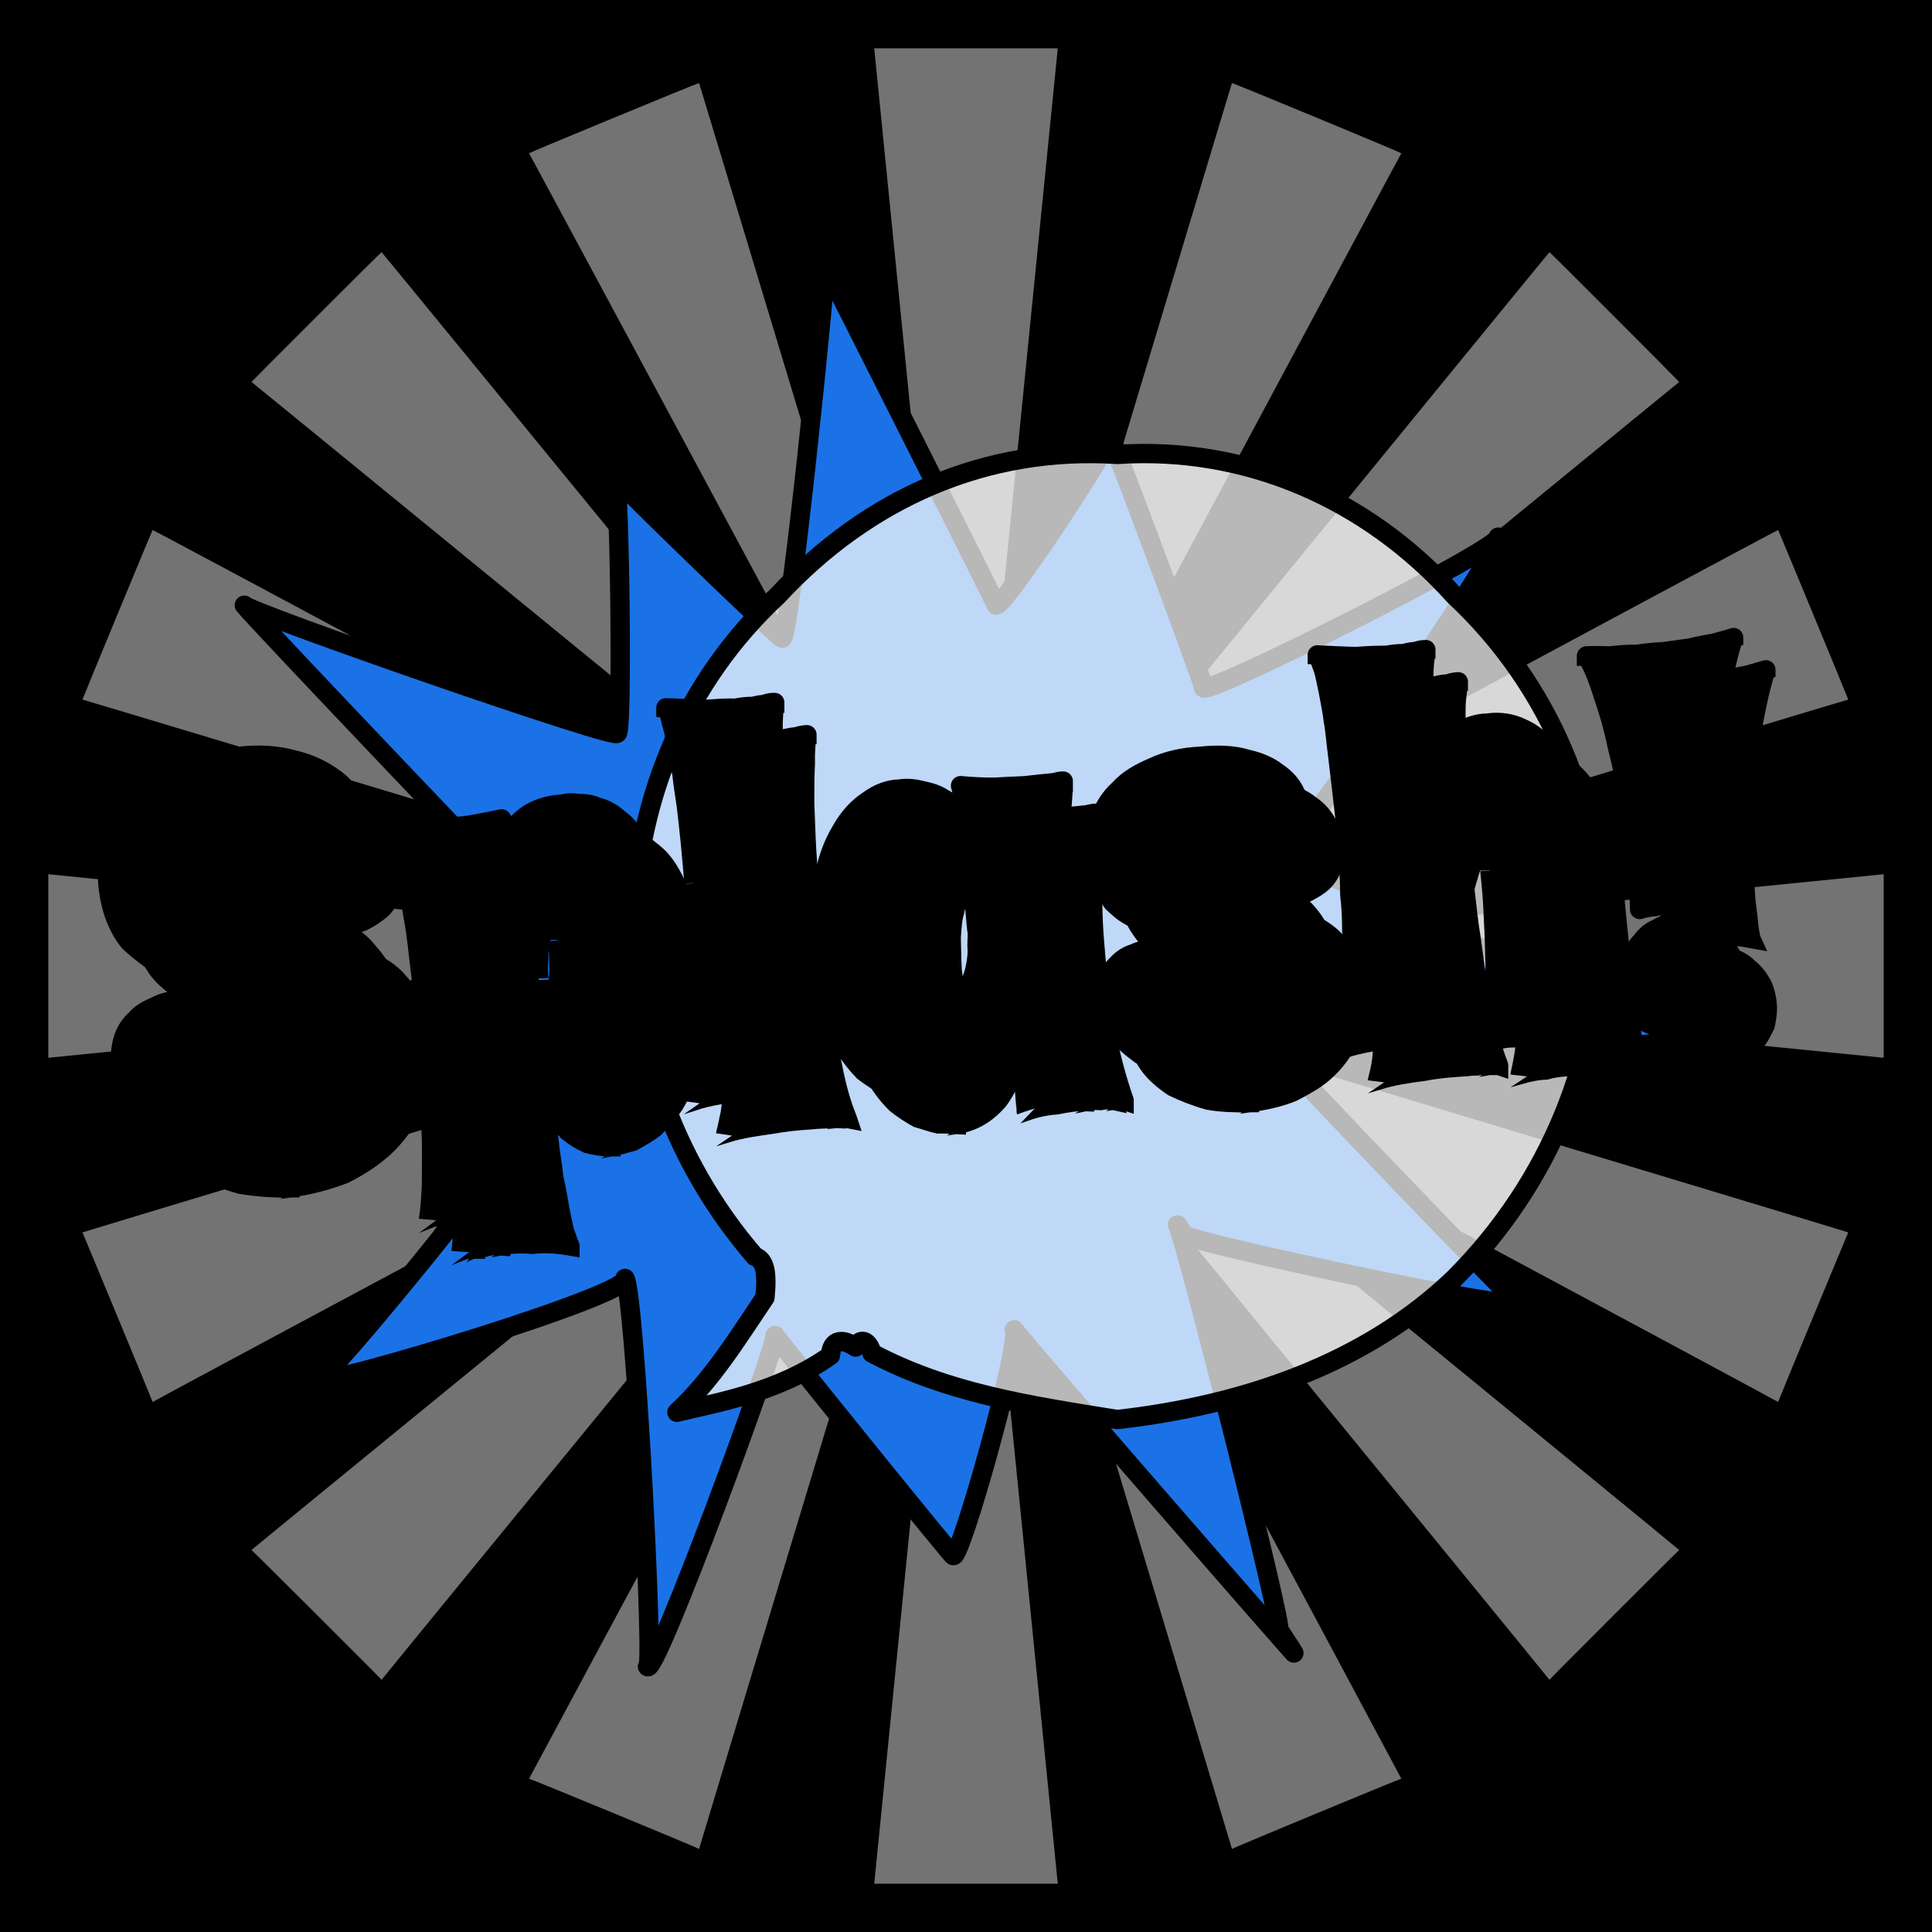 <svg id="svgWorkerArea" xmlns="http://www.w3.org/2000/svg" version="1.1" xmlns:xlink="http://www.w3.org/1999/xlink" xmlns:artdraw="https://artdraw.org" viewBox="0 0 600 600" width="100%" height="100%" style="background: white;" css="background:#9b9b9b;"><rect x="0" y="0" width="600" height="600" fill="#333333" stroke="none"/><path id="back01" fill="url(#fill-Linear-back01)" stroke="#000" stroke-width="1" class="cosito" d="M0 0C0 0 600 0 600 0 600 0 600 600 600 600 600 600 0 600 0 600 0 600 0 0 0 0 0 0 0 0 0 0" fill-opacity="1"></path><defs id="defsdoc"><pattern id="patternBool" x="0" y="0" width="10" height="10" patternUnits="userSpaceOnUse" patternTransform="rotate(35)"><circle cx="5" cy="5" r="4" style="stroke: none;fill: #ff000070;"></circle></pattern><linearGradient id="fill-Linear-back01" x1="15%" y1="85%" x2="85%" y2="15%"><stop offset="0%" style="stop-color:hsl(300.1,80%,50%);stop-opacity:1;"></stop><stop offset="100%" style="stop-color:hsl(300.1,80%,70%);stop-opacity:1;"></stop></linearGradient><linearGradient id="fill-Linear-text-01" x1="15%" y1="85%" x2="85%" y2="15%"><stop offset="0%" style="stop-color:hsl(0, 100%, 50%);stop-opacity:1;"></stop><stop offset="100%" style="stop-color:hsl(60, 100%, 50%);stop-opacity:1;"></stop></linearGradient></defs><g id="rays-01" class="cosito"><path id="path-886427774" fill="white" fill-opacity="0.45" stroke="#000" stroke-width="0" class="cloneT grouped" d="M300 300C300 300 271.5 585 271.5 585 271.5 585 328.5 585 328.5 585 328.5 585 300 300 300 300"></path><path id="path-162853716" fill="white" fill-opacity="0.45" stroke="#000" stroke-width="0" class="cloneT grouped" d="M300 300C300 300 164.3 552.2 164.3 552.399 164.3 552.2 217.1 574 217.1 574.212 217.1 574 300 300 300 300"></path><path id="path-893474958" fill="white" fill-opacity="0.45" stroke="#000" stroke-width="0" class="cloneT grouped" d="M300 300C300 300 78.1 481.2 78.1 481.373 78.1 481.2 118.5 521.5 118.5 521.678 118.5 521.5 300 300 300 300"></path><path id="path-881765863" fill="white" fill-opacity="0.45" stroke="#000" stroke-width="0" class="cloneT grouped" d="M300 300C300 300 25.6 382.6 25.6 382.734 25.6 382.6 47.4 435.2 47.4 435.395 47.4 435.2 300 300 300 300"></path><path id="path-625410752" fill="white" fill-opacity="0.45" stroke="#000" stroke-width="0" class="cloneT grouped" d="M300 300C300 300 15 271.5 15 271.5 15 271.5 15 328.5 15 328.5 15 328.5 300 300 300 300"></path><path id="path-164944460" fill="white" fill-opacity="0.45" stroke="#000" stroke-width="0" class="cloneT grouped" d="M300 300C300 300 47.4 164.3 47.4 164.605 47.4 164.3 25.6 217.1 25.6 217.266 25.6 217.1 300 300 300 300"></path><path id="path-652981898" fill="white" fill-opacity="0.45" stroke="#000" stroke-width="0" class="cloneT grouped" d="M300 300C300 300 118.5 78.1 118.5 78.322 118.5 78.1 78.1 118.5 78.1 118.627 78.1 118.5 300 300 300 300"></path><path id="path-839431209" fill="white" fill-opacity="0.45" stroke="#000" stroke-width="0" class="cloneT grouped" d="M300 300C300 300 217.1 25.6 217.1 25.788 217.1 25.6 164.3 47.4 164.3 47.601 164.3 47.4 300 300 300 300"></path><path id="path-996926493" fill="white" fill-opacity="0.45" stroke="#000" stroke-width="0" class="cloneT grouped" d="M300 300C300 300 328.5 15 328.5 15 328.5 15 271.5 15 271.5 15 271.5 15 300 300 300 300"></path><path id="path-902723170" fill="white" fill-opacity="0.45" stroke="#000" stroke-width="0" class="cloneT grouped" d="M300 300C300 300 435.2 47.4 435.2 47.601 435.2 47.4 382.6 25.6 382.6 25.788 382.6 25.6 300 300 300 300"></path><path id="path-653081029" fill="white" fill-opacity="0.45" stroke="#000" stroke-width="0" class="cloneT grouped" d="M300 300C300 300 521.5 118.5 521.5 118.627 521.5 118.5 481.2 78.1 481.2 78.322 481.2 78.1 300 300 300 300"></path><path id="path-399687665" fill="white" fill-opacity="0.45" stroke="#000" stroke-width="0" class="cloneT grouped" d="M300 300C300 300 574 217.1 574 217.266 574 217.1 552.2 164.3 552.2 164.605 552.2 164.3 300 300 300 300"></path><path id="path-249673246" fill="white" fill-opacity="0.45" stroke="#000" stroke-width="0" class="cloneT grouped" d="M300 300C300 300 585 328.5 585 328.5 585 328.5 585 271.5 585 271.5 585 271.5 300 300 300 300"></path><path id="path-730973587" fill="white" fill-opacity="0.45" stroke="#000" stroke-width="0" class="cloneT grouped" d="M300 300C300 300 552.2 435.2 552.2 435.395 552.2 435.2 574 382.6 574 382.734 574 382.6 300 300 300 300"></path><path id="path-876490878" fill="white" fill-opacity="0.45" stroke="#000" stroke-width="0" class="cloneT grouped" d="M300 300C300 300 481.2 521.5 481.2 521.678 481.2 521.5 521.5 481.2 521.5 481.373 521.5 481.2 300 300 300 300"></path><path id="path-829775519" fill="white" fill-opacity="0.45" stroke="#000" stroke-width="0" class="cloneT grouped" d="M300 300C300 300 382.6 574 382.6 574.212 382.6 574 435.2 552.2 435.2 552.399 435.2 552.2 300 300 300 300"></path></g><path id="fig-02" fill="rgb(26,114,230)" stroke="black" stroke-linecap="round" stroke-linejoin="round" stroke-width="6" class="cosito" d="M365.679 380.41C367.979 383.959 399.679 509.959 396.979 505.809 399.679 509.959 402.779 514.759 401.579 513.037 402.779 514.759 317.279 416.559 314.979 412.976 317.279 416.559 297.879 485.959 295.979 483.017 297.879 485.959 241.779 416.559 240.679 414.759 241.779 416.559 203.379 521.159 201.079 517.554 203.379 521.159 197.179 401.759 194.079 397.017 197.179 401.759 100.079 430.959 98.579 428.564 100.079 430.959 164.679 351.159 163.179 348.826 164.679 351.159 109.179 319.559 107.679 317.23 109.179 319.559 167.879 285.359 166.279 283.002 167.879 285.359 77.379 190.259 75.879 187.947 77.379 190.259 193.479 230.659 191.579 227.668 193.479 230.659 192.479 150.459 190.979 148.072 192.479 150.459 244.879 201.059 242.879 198.092 244.879 201.059 256.979 83.559 256.279 82.355 256.979 83.559 310.779 190.159 309.279 187.835 310.779 190.159 345.779 137.059 344.679 135.347 345.779 137.059 375.279 215.959 373.779 213.616 375.279 215.959 467.179 169.759 465.279 166.802 467.179 169.759 400.479 267.059 398.479 264.092 400.479 267.059 526.779 326.359 524.079 322.155 526.779 326.359 396.379 327.459 394.479 324.536 396.379 327.459 473.679 408.059 471.379 404.469 473.679 408.059 369.179 385.759 367.679 383.422 369.179 385.759 367.979 383.959 365.679 380.41" fill-opacity="1" vector-effect="none"></path><path id="fig-03" fill="White" fill-opacity="0.719" stroke="black" stroke-linecap="round" stroke-linejoin="round" stroke-width="6" class="cosito" d="M241.476 185.017C269.611 154.632 306.342 138.502 346.982 141.128 386.84 138.502 424.353 154.632 451.707 185.017 511.884 241.285 511.884 336.566 451.707 396.961 424.353 423.22 386.84 436.349 346.982 440.85 318.847 436.349 294.229 432.598 270.783 420.219 269.611 415.717 266.875 415.717 265.703 418.343 261.795 415.717 258.278 415.717 257.888 420.969 241.476 432.598 222.328 435.599 210.214 438.6 221.156 428.471 228.971 415.717 237.568 402.963 238.349 395.086 237.568 391.334 234.442 390.209 181.689 329.064 184.815 237.534 241.476 185.017 241.476 183.141 241.476 183.141 241.476 185.017"></path><g id="text-01" class="cosito"><path id="letter-10850870" fill="rgb(0,0,0)" fill-opacity="1" stroke="rgb(0,0,0)" stroke-width="6" d="M123.1,269.038C123.1,268.9,123.1,268.9,123.1,269.038C123.3,271.6,123.2,273.9,122.3,276.234C121.5,278.3,120.4,280.2,118.8,281.995C117.1,283.6,115.2,284.8,112.9,286.026C110.8,287,108.2,287.4,105.4,287.892C105.4,287.7,105.4,287.7,105.4,287.892C102.5,287.9,99.9,287.9,97.9,287.392C95.7,286.7,93.7,286,92.3,285.054C90.9,283.8,89.5,282.7,88.5,281.584C87.6,280.1,86.8,278.9,86.1,277.703C85.7,276.2,85.3,275.1,85.2,274.167C85,273,84.9,272.2,84.9,271.657C84.8,271.5,84.8,271.5,84.9,271.657C85.5,272.6,86.2,273.1,87.1,273.492C88,273.7,88.7,273.8,89.2,273.755C89.2,273.7,89.2,273.7,89.2,273.755C90.7,273.6,91.7,273,92.2,272.333C92.9,271.3,93,270.5,92.9,269.742C92.9,269.6,92.9,269.6,92.9,269.742C92.9,269,92.8,268.4,92.4,267.978C92.2,267.1,91.7,266.7,91,266.31C90.5,265.7,89.6,265.3,88.5,265.141C87.5,264.8,86.1,264.5,84.8,264.879C84.8,264.7,84.8,264.7,84.8,264.879C83.5,264.8,82.5,265.2,81.6,265.74C80.5,266.1,79.4,266.7,78.7,267.779C77.8,268.5,77,269.7,76.6,270.989C76.1,272.2,76,273.4,76.1,275.288C76.1,275,76.1,275,76.1,275.288C76.2,276.8,76.9,278.3,77.6,279.867C78.3,281.2,79.2,282.7,80.5,284.004C81.6,285.1,83.2,286.3,84.8,287.353C86.4,288.1,88.1,289,90,289.692C90,289.7,90,289.7,90,289.692C93.1,290.6,96.1,291.6,99.3,292.492C102.4,293.3,105.5,294.4,108.4,295.534C111.3,296.6,114.3,297.9,116.9,299.538C119.5,301,122.1,302.8,124,305.227C126.1,307.5,127.9,309.9,129.4,313.268C130.7,316.1,131.5,320.1,131.9,324.367C131.9,324.1,131.9,324.1,131.9,324.367C132.4,330.5,131.7,336,129.4,341.405C127.5,346.5,124.5,351,120.5,355.143C116.7,358.9,112.1,362,106.9,364.594C101.6,366.6,96,368.1,90,368.921C90,368.6,90,368.6,90,368.921C84.5,369,79.4,368.6,74.6,367.769C69.6,366.4,65.1,364.4,61.2,362.284C57.4,359.7,54.1,356.6,51.6,353.244C49.1,349.6,47.8,345.7,47.5,341.392C47.5,341.4,47.5,341.4,47.5,341.392C47.2,338.2,47.5,335.3,48.3,332.898C49.1,330.3,50.4,328.1,52.2,326.542C53.8,324.8,56.1,323.5,58.5,322.447C60.8,321.3,63.4,320.7,66.4,320.629C66.3,320.4,66.3,320.4,66.4,320.629C68.3,320.3,70.8,320.5,72.8,320.817C74.9,321,77,321.5,78.9,322.4C80.7,323.1,82.6,324,84.2,325.332C85.6,326.4,87.1,327.8,88,329.508C88,329.4,88,329.4,88,329.508C87.1,329.2,85.8,329.1,85.1,329.278C85.1,329.1,85.1,329.1,85.1,329.278C83.7,329.3,82.8,329.8,81.8,330.804C81.2,331.6,80.8,332.8,80.9,334.655C80.9,334.7,80.9,334.7,80.9,334.655C81,335.5,81.3,336.2,81.7,337.076C82.3,337.7,82.8,338.4,83.5,338.952C84.1,339.4,85.1,339.8,86,340.089C86.7,340.2,87.7,340.3,88.6,340.344C88.6,340.2,88.6,340.2,88.6,340.344C89.6,340.1,90.6,339.8,91.6,339.427C92.4,338.8,93.1,338.2,93.7,337.493C94.3,336.6,94.8,335.7,95.1,334.925C95.4,333.9,95.5,333,95.4,332.142C95.4,332,95.4,332,95.4,332.142C95.2,330.1,94.6,328.4,93.3,326.721C92,324.8,90.3,323.4,87.9,322.105C87.9,322,87.9,322,87.9,322.105C83.8,319.9,79.7,317.8,76.1,316.531C72.1,314.9,68.7,313.5,65.7,312.127C62.5,310.6,59.6,309.2,56.8,307.843C54.4,306.3,52,304.4,50.3,302.538C48.4,300.5,47,297.9,45.9,295.129C44.7,292.1,43.9,288.6,43.6,284.552C43.6,284.6,43.6,284.6,43.6,284.552C43.2,279.5,43.8,274.6,45.2,270.225C47,265.5,49.4,261.5,52.7,258.069C56.2,254.4,60.4,251.6,65.8,249.244C70.9,246.7,76.9,245.2,83.8,244.94C83.8,244.7,83.8,244.7,83.8,244.94C90.4,244.1,96.4,244.6,101.3,246.002C106.1,247.2,110.1,249,113.4,251.448C116.5,253.6,118.9,256.4,120.5,259.656C121.9,262.6,122.8,265.9,123.1,269.038C123.1,268.9,123.1,268.9,123.1,269.038" vector-effect="none" stroke-opacity="1"></path><path id="letter-838887739" fill="rgb(0,0,0)" fill-opacity="1" stroke="rgb(0,0,0)" stroke-width="6" d="M132.2,267.813C132.2,267.6,132.2,267.6,132.2,267.813C133.3,267.7,134.7,267.7,136.2,267.81C136.2,267.6,136.2,267.6,136.2,267.81C137.4,267.7,139,267.8,140.8,267.678C142.4,267.5,144.4,267.3,146.4,267.289C146.4,267.2,146.4,267.2,146.4,267.289C149.4,266.9,152.5,266.7,155.8,266.248C159.3,265.6,162.6,265,165.8,264.307C165.8,264.2,165.8,264.2,165.8,264.307C165.3,265.4,164.8,267.1,164.6,269.249C164.3,271.2,164,273.7,164,276.356C164,276.3,164,276.3,164,276.356C165.8,271.4,168.5,267.4,171.8,264.68C175,261.7,179.4,260,185,259.666C185,259.5,185,259.5,185,259.666C186.2,259.4,187.8,259.3,189.5,259.542C191.4,259.5,193.5,259.8,195.5,260.621C197.7,261.1,200,262.4,202.1,264.233C204.4,265.9,206.5,268.2,208.4,271.656C210.2,274.9,212.1,278.9,213.4,284.133C214.8,289,215.9,295.4,216.5,302.995C216.5,303,216.5,303,216.5,302.995C217,309.1,217,314.9,216.4,319.911C215.8,324.7,215.1,329.2,213.9,333.243C212.6,337,211,340.4,209.2,343.281C207.3,346,205.2,348.2,203.3,350.263C201,352,198.8,353.2,196.5,354.479C194.2,355.1,191.8,355.8,189.7,356.176C189.7,356,189.7,356,189.7,356.176C187.2,356.2,184.7,355.7,182.5,355.179C180.3,354.2,178.3,352.9,176.3,351.309C174.6,349.5,173,347.3,171.7,344.984C170.1,342.3,168.9,339.6,168.2,336.725C168.2,336.6,168.2,336.6,168.2,336.725C168.4,339,168.8,341.9,169.3,345.066C169.5,348.1,170.1,351.3,170.6,354.939C170.8,358.2,171.6,361.4,171.9,365.196C172.6,368.4,173.2,371.5,173.7,374.708C174.3,377.5,174.7,380,175.3,382.342C176,384.2,176.5,385.8,177,386.937C177,386.8,177,386.8,177,386.937C172.7,386.2,168.9,386,165.4,386.424C161.6,386.1,158.4,386.3,155.5,386.872C155.5,386.5,155.5,386.5,155.5,386.872C153.6,386.7,151.7,386.9,150.4,387.365C148.7,387.2,147.5,387.5,146.6,387.905C146.5,387.6,146.5,387.6,146.6,387.905C145.2,387.9,144.2,388.1,143.2,388.501C143.2,388.1,143.2,388.1,143.2,388.501C143.6,385.6,143.8,382.1,144,378.154C144,373.5,144.1,368.9,144,363.877C143.8,358.5,143.7,352.7,143.3,346.898C143.2,340.7,142.7,334.6,142.2,328.338C142.2,328.2,142.2,328.2,142.2,328.338C141.7,322.3,141.3,316.7,140.5,311.055C139.9,305.3,139.3,299.8,138.4,294.598C137.5,289.4,136.6,284.4,135.5,279.898C134.5,275.2,133.2,271.3,132.2,267.813C132.2,267.6,132.2,267.6,132.2,267.813M167.3,303.761C167.3,303.6,167.3,303.6,167.3,303.761C167.3,303.6,168.3,316.2,168.3,316.368C168.4,317.6,168.7,319,169.1,320.635C169.3,322,169.6,323.4,170.2,324.564C171.1,325.7,171.9,326.6,172.8,327.322C174.2,327.9,175.5,328,177.4,328.08C177.4,327.9,177.4,327.9,177.4,328.08C178.4,327.8,179.5,327.2,180.4,326.354C181.2,325.1,181.9,323.9,182.3,322.326C182.7,320.5,183.1,318.9,183.1,316.975C183.4,314.8,183.6,313.1,183.6,311.144C183.5,309.2,183.7,307.3,183.5,305.786C183.4,303.9,183.3,302.8,183.2,301.92C183.2,301.8,183.2,301.8,183.2,301.92C183.1,300.3,183,298.7,182.5,296.763C182.2,294.5,182,292.7,181.3,290.869C180.7,289,179.6,287.4,178.6,286.131C177.5,284.7,176.3,284.3,174.7,284.401C174.7,284.4,174.7,284.4,174.7,284.401C172.8,284.6,171.2,285.2,170.1,286.779C169.2,288,168.4,289.8,168,291.841C167.5,293.7,167.3,295.7,167.3,298.05C167.1,300.1,167.2,302.1,167.3,303.761C167.3,303.6,167.3,303.6,167.3,303.761" vector-effect="none" stroke-opacity="1"></path><path id="letter-325131836" fill="rgb(0,0,0)" fill-opacity="1" stroke="rgb(0,0,0)" stroke-width="6" d="M263.1,347.301C263,347,263,347,263.1,347.301C262.1,347.1,261.1,347.2,259.7,347.343C259.7,347.3,259.7,347.3,259.7,347.343C258.8,347.3,257.6,347.2,256.1,347.474C254.7,347.5,253.2,347.6,251.2,347.798C251.2,347.8,251.2,347.8,251.2,347.798C247.8,348,243.9,348.4,239.4,349.186C235.2,349.8,230.4,350.4,225.4,351.94C225.4,351.6,225.4,351.6,225.4,351.94C225.9,350.3,226.2,348.3,226.8,345.722C227.2,342.9,227.5,340.1,227.4,336.843C227.6,333.3,227.7,329.9,227.8,326.311C227.7,322.6,227.6,318.8,227.5,315.179C227.3,311.4,227.2,307.8,227.2,304.375C226.9,300.8,226.6,297.6,226.4,294.975C226.2,292.2,226,289.8,225.8,287.885C225.7,285.8,225.6,284.6,225.5,284.132C225.5,283.9,225.5,283.9,225.5,284.132C224.8,275.4,224,267.3,223.1,259.887C223.1,259.8,223.1,259.8,223.1,259.887C222.6,256.5,222.1,253.5,221.8,250.447C221.1,247.2,220.8,244.4,220.2,241.601C219.7,238.6,219.1,236.3,218.5,234.408C218.1,232.3,217.5,230.7,216.9,229.805C216.9,229.7,216.9,229.7,216.9,229.805C221.1,230,225.1,230.2,228.7,230.334C232.2,230.1,235.5,229.9,238.3,229.958C238.3,229.7,238.3,229.7,238.3,229.958C240.2,229.6,242.1,229.4,243.6,229.417C245.1,229.1,246.1,228.9,247.2,228.829C247.2,228.8,247.2,228.8,247.2,228.829C248.6,228.4,249.6,228.2,250.6,228.169C250.6,228,250.6,228,250.6,228.169C250.3,230.4,250,233.6,250.1,237.201C249.9,240.7,249.9,244.8,249.9,249.44C250.1,253.8,250.2,258.8,250.5,263.974C250.8,269,251.2,274.2,251.7,279.958C251.7,279.8,251.7,279.8,251.7,279.958C252.2,286.2,252.7,292.5,253.3,298.91C254.2,305.2,254.9,311.3,255.9,317.3C256.9,323,258,328.6,259.1,333.868C260.2,339,261.5,343.4,263.1,347.301C263,347,263,347,263.1,347.301" vector-effect="none" stroke-opacity="1"></path><path id="letter-820229927" fill="rgb(0,0,0)" fill-opacity="1" stroke="rgb(0,0,0)" stroke-width="6" d="M349.1,341.736C349.1,341.3,349.1,341.3,349.1,341.736C348.1,341.4,347.1,341.5,345.8,341.698C345.7,341.3,345.7,341.3,345.8,341.698C344.5,341.4,343.4,341.5,341.8,341.782C340.3,341.7,338.6,341.7,336.8,342.106C336.8,341.8,336.8,341.8,336.8,342.106C334.1,342,331.2,342.5,328.1,343.131C325.1,343.3,321.8,344,318.7,345.079C318.6,344.8,318.6,344.8,318.7,345.079C318.6,344.8,317.1,322.9,317.1,323.055C315.7,330.9,313.5,337.1,310,341.764C306.3,346,302,348.5,297,349.209C297,349,297,349,297,349.209C295.1,349.1,293.4,349,291.3,349.029C289.3,348.6,287.2,347.8,284.9,347.156C282.7,345.9,280.6,344.6,278.3,342.75C276.2,340.7,274.1,338.1,272.3,335.086C270.5,331.8,268.8,328,267.6,323.323C266.3,318.6,265.3,313.1,264.8,306.65C264.8,306.6,264.8,306.6,264.8,306.65C264.1,297.8,264.4,290.2,265.6,283.91C266.9,277.4,268.7,272.1,271.2,268.041C273.6,263.8,276.6,260.6,279.7,258.595C282.9,256.4,286.2,255.1,289.4,255.051C289.4,254.9,289.4,254.9,289.4,255.051C292,254.7,294.4,255,296.8,255.591C299,256.1,301.1,256.7,303,258.016C304.6,258.9,306.3,260.1,307.6,261.615C309.1,262.8,310.2,264.2,310.9,265.767C310.9,265.8,310.9,265.8,310.9,265.767C310.8,263.9,310.4,262,309.9,260.137C309.5,258,308.9,256,308.4,253.994C308.3,253.8,308.3,253.8,308.4,253.994C311.7,254.3,315.3,254.5,318.8,254.484C322.2,254.3,325.5,254.1,328.4,254.012C328.4,253.9,328.4,253.9,328.4,254.012C331.9,253.6,334.9,253.3,337.2,253.075C337.2,253,337.2,253,337.2,253.075C338.4,252.9,339.5,252.5,340.3,252.576C340.3,252.4,340.3,252.4,340.3,252.576C340.2,255,340,258,339.8,261.455C339.5,264.6,339.3,268.1,339.2,271.946C339.2,275.6,339.3,279.4,339.4,283.593C339.5,287.6,339.8,291.6,340.2,296.024C340.2,296,340.2,296,340.2,296.024C340.8,303.9,341.9,311.6,343.3,319.667C344.7,327.3,346.7,334.9,349.1,341.736C349.1,341.3,349.1,341.3,349.1,341.736M313.5,299.468C313.4,299.4,313.4,299.4,313.5,299.468C313.4,299.4,312.4,286.6,312.4,286.764C312.3,285.3,311.9,283.8,311.7,282.498C311.4,280.9,310.9,279.5,310.4,278.585C309.7,277.3,308.8,276.5,307.7,275.843C306.6,275.1,305,274.8,303.4,275.044C303.4,274.9,303.4,274.9,303.4,275.044C301.4,275.1,300.1,275.8,298.8,277.39C297.8,278.8,296.9,280.5,296.5,282.99C295.8,285.1,295.6,288,295.4,291.18C295.5,294.2,295.5,297.7,295.7,301.374C295.7,301.2,295.7,301.2,295.7,301.374C295.9,303.2,296.4,305.6,296.8,307.67C297.3,309.6,298,311.6,298.6,313.395C299.6,314.9,300.5,316.4,301.9,317.427C303,318.3,304.5,318.7,306.1,318.748C306.1,318.5,306.1,318.5,306.1,318.748C308.1,318.4,309.5,317.6,310.5,316.418C311.7,315,312.3,313.3,312.8,311.34C313.3,309.3,313.5,307.2,313.5,305.179C313.4,302.9,313.6,301.1,313.5,299.468C313.4,299.4,313.4,299.4,313.5,299.468" vector-effect="none" stroke-opacity="1"></path><path id="letter-283993696" fill="rgb(0,0,0)" fill-opacity="1" stroke="rgb(0,0,0)" stroke-width="6" d="M414.7,263.655C414.7,263.6,414.7,263.6,414.7,263.655C414.9,265.7,414.5,267.5,413.7,269.398C413.1,271,412.2,272.6,410.8,273.932C409.4,275.2,408,276,406,277.08C404.4,277.8,402.3,278.4,400.1,278.544C400.1,278.6,400.1,278.6,400.1,278.544C397.9,278.8,395.9,278.5,394.1,278.163C392.3,277.7,390.8,276.9,389.4,276.298C388.4,275.4,387.3,274.3,386.5,273.468C385.9,272.3,385,271.4,384.7,270.334C384.1,269.3,384,268.4,383.7,267.511C383.6,266.5,383.4,265.9,383.3,265.49C383.3,265.4,383.3,265.4,383.3,265.49C383.9,266.3,384.6,266.7,385.2,266.989C386,267.1,386.7,267.2,387,267.164C387,267.2,387,267.2,387,267.164C388.4,267.1,389.1,266.5,389.4,266.015C390,265.4,390.3,264.5,390.2,263.977C390.2,263.8,390.2,263.8,390.2,263.977C390.2,263.4,390.2,262.9,389.6,262.606C389.6,262,389,261.5,388.5,261.243C388,260.7,387.3,260.3,386.4,260.266C385.6,259.9,384.4,259.9,383.3,260.052C383.3,260,383.3,260,383.3,260.052C382.4,260.1,381.6,260.2,380.8,260.719C379.9,260.9,379.2,261.4,378.6,262.357C377.8,262.9,377.4,263.9,377,264.941C376.5,265.9,376.3,267.1,376.4,268.326C376.4,268.1,376.4,268.1,376.4,268.326C376.6,270.6,377.4,272.5,378.7,274.132C380.1,275.6,381.8,277,383.8,278.01C385.9,278.9,388.2,279.9,390.8,280.884C393.4,281.6,396,282.5,398.7,283.502C401.3,284.4,404,285.3,406.6,286.656C409.2,287.8,411.5,289.2,413.7,291.167C415.7,293,417.6,295.2,419.1,297.9C420.3,300.5,421.2,303.7,421.6,307.628C421.6,307.5,421.6,307.5,421.6,307.628C422,312.4,421.3,316.9,419.6,321.04C418,325.1,415.7,328.6,412.5,331.745C409.5,334.8,405.7,336.9,401.5,339.092C397.4,340.8,392.7,341.8,388,342.454C388,342.2,388,342.2,388,342.454C383.5,342.5,379.2,342.4,375.2,341.669C371.1,340.5,367.4,339,364.3,337.514C361.1,335.3,358.6,333.2,356.7,330.478C354.7,327.5,353.4,324.6,353.1,321.224C353.1,321.1,353.1,321.1,353.1,321.224C352.9,318.5,353.2,316.2,353.9,314.43C354.5,312.5,355.6,310.7,357,309.399C358.4,308,360.1,306.8,362.1,306.163C364,305.3,366.2,304.9,368.5,304.69C368.5,304.7,368.5,304.7,368.5,304.69C370.2,304.6,372,304.5,373.7,304.815C375.4,304.9,377,305.4,378.6,306.079C380.1,306.5,381.7,307.3,383,308.401C384.4,309.1,385.4,310.4,386.1,311.768C386.1,311.5,386.1,311.5,386.1,311.768C385.8,311.5,385.3,311.5,385,311.632C384.6,311.5,384.1,311.5,383.8,311.649C383.8,311.5,383.8,311.5,383.8,311.649C382.6,311.6,381.6,311.9,381,312.774C380.4,313.4,380.2,314.4,380.3,315.79C380.3,315.7,380.3,315.7,380.3,315.79C380.4,317,381.1,318.3,382.4,319.334C383.8,320,385,320.4,386.5,320.486C386.5,320.3,386.5,320.3,386.5,320.486C387.5,320.2,388.2,319.9,388.9,319.738C389.7,319.2,390.2,318.6,390.6,318.149C391.1,317.3,391.5,316.6,391.6,316.047C391.9,315.1,392,314.4,392,313.745C391.9,313.5,391.9,313.5,392,313.745C391.8,312.3,391.2,310.9,390.1,309.471C389.2,307.8,387.9,306.7,386,305.865C386,305.8,386,305.8,386,305.865C382.6,304,379.2,302.4,376.2,301.38C373.3,300,370.4,298.8,367.9,297.873C365.3,296.6,362.9,295.6,361,294.493C358.7,293.4,357.1,291.8,355.6,290.326C354.1,288.4,352.9,286.5,352,284.394C351.1,282.1,350.3,279.2,350.1,275.829C350.1,275.7,350.1,275.7,350.1,275.829C349.7,271.7,350.3,267.8,351.6,264.462C352.9,260.9,354.8,257.7,357.8,255.017C360.4,252.2,364,250,368.3,248.224C372.4,246.3,377.4,245.2,382.9,244.861C382.9,244.8,382.9,244.8,382.9,244.861C388.3,244.3,393.2,244.5,397,245.685C401.1,246.6,404.4,248,406.8,249.937C409.3,251.6,411.2,253.8,412.4,256.349C413.8,258.6,414.5,261,414.7,263.655C414.7,263.6,414.7,263.6,414.7,263.655" vector-effect="none" stroke-opacity="1"></path><path id="letter-568647031" fill="rgb(0,0,0)" fill-opacity="1" stroke="rgb(0,0,0)" stroke-width="6" d="M509.4,330.849C509.4,330.7,509.4,330.7,509.4,330.849C506.7,330.4,503.5,330.3,500,330.679C496.5,330.4,493.2,330.6,489.5,331.208C489.5,330.9,489.5,330.9,489.5,331.208C486.4,331.2,483.2,331.4,480.1,332.298C477.1,332.4,474.3,333.1,472.1,333.715C472.1,333.3,472.1,333.3,472.1,333.715C473,329.7,473.7,325.9,473.9,321.835C474.4,317.6,474.4,313.4,474.4,309.138C474.3,304.7,474.1,300.2,473.9,295.414C473.7,290.7,473.2,285.4,472.8,280.376C472.8,280.2,472.8,280.2,472.8,280.376C472.8,279.6,472.7,278.3,472.5,277.24C472.4,275.8,472,274.3,471.7,273.054C471.3,271.4,471,269.9,470.4,268.547C469.9,266.9,469.1,265.6,468.7,264.466C467.9,263.1,467,262.2,466,261.604C464.9,260.9,463.9,260.5,462.7,260.693C462.7,260.6,462.7,260.6,462.7,260.693C461.9,260.6,461.2,261.2,460.5,262.098C459.9,262.8,459.2,264,458.6,265.484C457.9,266.8,457.2,268.4,456.5,270.306C456.1,272,455.4,273.8,454.9,275.986C454.9,275.7,454.9,275.7,454.9,275.986C455.5,281.2,456,286.3,456.9,291.713C457.6,296.7,458.2,301.7,459.1,306.598C460,311.3,461.1,315.8,462,319.926C463,323.9,464.1,327.5,465.4,330.872C465.4,330.6,465.4,330.6,465.4,330.872C464.6,330.6,463.4,330.7,462.3,330.899C462.3,330.8,462.3,330.8,462.3,330.899C461.1,330.9,460.1,330.8,458.6,331.038C457.1,331,455.6,331.2,453.6,331.362C453.6,331.3,453.6,331.3,453.6,331.362C450.1,331.6,446.4,331.9,442,332.742C437.5,333.3,432.7,334,427.8,335.503C427.8,335.1,427.8,335.1,427.8,335.503C428.2,333.9,428.8,331.8,429.1,329.294C429.4,326.5,429.7,323.6,429.9,320.399C430.1,316.9,430.1,313.5,430.3,309.875C430,306.2,430,302.3,429.9,298.751C429.9,294.9,429.6,291.3,429.3,287.963C429.2,284.3,429,281.2,428.9,278.531C428.7,275.8,428.5,273.4,428.4,271.441C428.2,269.4,428.1,268.2,428.1,267.688C428,267.5,428,267.5,428.1,267.688C427.1,258.9,426.3,250.9,425.4,243.459C425.4,243.4,425.4,243.4,425.4,243.459C424.9,240,424.7,237.1,424.1,234.019C423.7,230.7,423.1,228,422.6,225.165C422,222.2,421.5,219.9,421,217.964C420.3,215.8,419.8,214.3,419.1,213.385C419.1,213.3,419.1,213.3,419.1,213.385C423.5,213.6,427.3,213.8,431.2,213.89C434.7,213.7,437.8,213.5,440.8,213.514C440.8,213.3,440.8,213.3,440.8,213.514C442.7,213.1,444.3,213,446,212.981C447.3,212.6,448.7,212.4,449.8,212.385C449.8,212.3,449.8,212.3,449.8,212.385C450.9,211.9,451.9,211.8,452.9,211.741C452.9,211.6,452.9,211.6,452.9,211.741C452.8,213.5,452.4,215.6,452.2,218.414C452.1,220.8,452.2,223.8,452.1,227.093C452.2,230.2,452.2,233.6,452.5,237.399C452.6,240.9,452.6,244.8,452.9,248.877C452.9,248.7,452.9,248.7,452.9,248.877C455.5,243.9,458.5,240.3,461.6,238.275C465.1,235.9,468.5,234.6,472.1,234.546C472.1,234.3,472.1,234.3,472.1,234.546C475.8,234,479.6,234.6,482.7,236.175C485.9,237.5,488.8,239.9,491.4,243.106C493.8,246.1,496,250.3,497.6,255.646C499.3,260.6,500.5,266.8,501.1,274.06C501.1,274,501.1,274,501.1,274.06C501.5,278.9,501.9,284,502.5,289.266C503,294.4,503.4,299.4,504.1,304.673C504.7,309.6,505.4,314.3,506.3,318.964C507.1,323.5,508.2,327.4,509.4,330.849C509.4,330.7,509.4,330.7,509.4,330.849" vector-effect="none" stroke-opacity="1"></path><path id="letter-685313160" fill="rgb(0,0,0)" fill-opacity="1" stroke="rgb(0,0,0)" stroke-width="6" d="M548.4,208.006C548.4,207.8,548.4,207.8,548.4,208.006C546.8,213.1,545.6,218.6,544.5,224.532C543.5,230.2,542.7,236.3,542.2,242.5C541.9,248.6,541.5,254.7,541.5,261.157C541.5,267.3,541.7,273.7,542.2,279.781C542.2,279.7,542.2,279.7,542.2,279.781C542.4,281.7,542.7,283.6,542.9,285.635C543,287.4,543.3,289.2,543.7,291.418C543.6,291.2,543.6,291.2,543.7,291.418C540.9,290.9,538.4,290.6,535.9,290.822C533.4,290.5,530.9,290.7,528.4,291.076C528.4,290.9,528.4,290.9,528.4,291.076C526.9,291.1,525.3,291.2,523.9,291.552C522.1,291.7,520.8,292,519.2,292.454C519.2,292.5,519.2,292.5,519.2,292.454C519.2,290.5,519,288.4,519,286.447C518.8,284.1,518.6,282.2,518.5,280.367C518.5,280.1,518.5,280.1,518.5,280.367C517.9,273.6,517.3,267.1,516.1,260.429C515,253.7,513.8,247.4,512.3,241.567C511,235.6,509.4,230.2,507.7,225.473C506.1,220.4,504.5,216.5,502.7,213.686C502.7,213.6,502.7,213.6,502.7,213.686C504.7,213.6,507.1,213.7,509.8,213.713C512.2,213.5,515.2,213.2,518.2,213.218C518.2,213,518.2,213,518.2,213.218C521,212.8,523.9,212.5,526.7,212.369C529.5,212,532.4,211.7,534.9,211.232C537.6,210.7,540.1,210.1,542.3,209.759C544.8,209.1,546.8,208.5,548.4,208.006C548.4,207.8,548.4,207.8,548.4,208.006M515.7,314.498C515.7,314.2,515.7,314.2,515.7,314.498C515.5,312.1,515.9,309.9,516.6,308C517.2,305.8,518.3,304,519.8,302.416C521,300.6,522.7,299.3,524.5,298.45C526.6,297.3,528.5,296.6,531,296.608C531,296.4,531,296.4,531,296.608C533.3,296.3,535.4,296.6,537.4,297.398C539.5,298,541.3,298.9,542.9,300.538C544.7,301.9,545.9,303.5,547.1,305.524C548,307.3,548.6,309.5,548.8,311.811C548.8,311.6,548.8,311.6,548.8,311.811C549,314,548.7,316.1,548.2,318.372C547.3,320.2,546.4,322.2,544.8,323.925C543.4,325.2,541.8,326.6,539.9,327.859C538,328.7,536,329.1,533.7,329.668C533.7,329.3,533.7,329.3,533.7,329.668C531.2,329.5,529.2,329.4,526.9,328.911C525.1,327.9,523.2,326.9,521.7,325.803C519.9,324.3,518.6,322.5,517.7,320.849C516.6,318.7,515.9,316.7,515.7,314.498C515.7,314.2,515.7,314.2,515.7,314.498" vector-effect="none" stroke-opacity="1"></path></g><g id="text-02" class="cosito cloneTXT"><path id="letter-10850870" fill="url(#fill-Linear-text-01)" fill-opacity="1" stroke="#000000" stroke-width="6" class="cloneTXT" d="M113 259.038C113 258.8 113 258.8 113 259.038 113.3 261.6 113.1 263.8 112.3 266.234 111.5 268.2 110.4 270.2 108.8 271.995 107 273.6 105.1 274.7 102.9 276.026 100.8 277 98.1 277.3 95.4 277.892 95.4 277.7 95.4 277.7 95.4 277.892 92.5 277.8 89.9 277.8 87.9 277.392 85.6 276.7 83.6 276 82.3 275.054 80.9 273.7 79.5 272.7 78.5 271.584 77.5 270.1 76.8 268.8 76 267.703 75.6 266.2 75.3 265.1 75.1 264.167 75 263 74.9 262.2 74.9 261.657 74.8 261.5 74.8 261.5 74.9 261.657 75.5 262.6 76.1 263.1 77 263.492 78 263.7 78.6 263.7 79.1 263.755 79.1 263.7 79.1 263.7 79.1 263.755 80.6 263.6 81.6 263 82.1 262.333 82.9 261.2 83 260.5 82.9 259.742 82.9 259.6 82.9 259.6 82.9 259.742 82.9 259 82.8 258.3 82.4 257.978 82.1 257.1 81.6 256.7 81 256.31 80.5 255.7 79.5 255.2 78.5 255.141 77.5 254.7 76 254.5 74.8 254.879 74.8 254.7 74.8 254.7 74.8 254.879 73.5 254.7 72.5 255.2 71.5 255.74 70.5 256.1 69.4 256.7 68.6 257.779 67.8 258.5 67 259.7 66.5 260.989 66 262.2 66 263.3 66 265.288 66 265 66 265 66 265.288 66.1 266.7 66.9 268.2 67.5 269.867 68.3 271.2 69.1 272.7 70.5 274.004 71.5 275.1 73.1 276.2 74.8 277.353 76.4 278.1 78 279 80 279.692 80 279.7 80 279.7 80 279.692 83 280.6 86 281.6 89.3 282.492 92.4 283.2 95.5 284.3 98.4 285.534 101.3 286.6 104.3 287.8 106.9 289.538 109.5 291 112 292.7 114 295.228 116 297.5 117.9 299.8 119.3 303.269 120.6 306.1 121.5 310.1 121.8 314.368 121.8 314.1 121.8 314.1 121.8 314.368 122.3 320.5 121.6 326 119.3 331.405 117.5 336.5 114.5 341 110.5 345.143 106.6 348.8 102 352 96.9 354.594 91.5 356.6 86 358.1 80 358.921 80 358.6 80 358.6 80 358.921 74.5 359 69.4 358.6 64.5 357.769 59.5 356.3 55 354.3 51.2 352.284 47.4 349.7 44 346.6 41.5 343.244 39 339.6 37.7 335.7 37.5 331.392 37.5 331.3 37.5 331.3 37.5 331.392 37.2 328.2 37.5 325.2 38.2 322.898 39 320.2 40.4 318.1 42.2 316.542 43.7 314.7 46 313.5 48.5 312.447 50.7 311.2 53.4 310.7 56.4 310.629 56.3 310.3 56.3 310.3 56.4 310.629 58.3 310.2 60.8 310.5 62.8 310.817 64.9 311 67 311.5 68.9 312.4 70.6 313.1 72.5 314 74.1 315.332 75.5 316.3 77 317.7 78 319.508 78 319.3 78 319.3 78 319.508 77 319.2 75.8 319.1 75 319.278 75 319.1 75 319.1 75 319.278 73.6 319.2 72.8 319.7 71.8 320.804 71.1 321.6 70.8 322.7 70.9 324.655 70.9 324.7 70.9 324.7 70.9 324.655 71 325.5 71.3 326.2 71.6 327.076 72.3 327.7 72.8 328.3 73.5 328.952 74 329.3 75 329.7 76 330.089 76.6 330.2 77.6 330.2 78.5 330.344 78.5 330.2 78.5 330.2 78.5 330.344 79.5 330.1 80.5 329.7 81.5 329.427 82.4 328.7 83 328.2 83.6 327.493 84.3 326.6 84.8 325.7 85 324.925 85.4 323.8 85.5 323 85.4 322.142 85.4 322 85.4 322 85.4 322.142 85.1 320.1 84.5 318.3 83.3 316.721 82 314.7 80.3 313.3 77.9 312.105 77.9 312 77.9 312 77.9 312.105 73.8 309.8 69.6 307.7 66 306.531 62 304.8 58.6 303.5 55.6 302.127 52.5 300.6 49.5 299.2 46.7 297.843 44.4 296.2 42 294.3 40.2 292.538 38.4 290.5 37 287.8 35.9 285.13 34.7 282.1 33.9 278.6 33.5 274.552 33.5 274.6 33.5 274.6 33.5 274.552 33.2 269.5 33.7 264.6 35.2 260.226 37 255.5 39.4 251.5 42.7 248.069 46.2 244.3 50.4 241.6 55.8 239.244 60.9 236.6 66.9 235.1 73.8 234.94 73.8 234.6 73.8 234.6 73.8 234.94 80.4 234.1 86.4 234.6 91.3 236.002 96 237.1 100 239 103.4 241.448 106.5 243.6 108.9 246.3 110.5 249.656 111.9 252.6 112.8 255.8 113 259.038 113 258.8 113 258.8 113 259.038"></path><path id="letter-838887739" fill="url(#fill-Linear-text-01)" fill-opacity="1" stroke="#000000" stroke-width="6" class="cloneTXT" d="M122.1 257.813C122.1 257.6 122.1 257.6 122.1 257.813 123.3 257.7 124.6 257.7 126.1 257.81 126.1 257.6 126.1 257.6 126.1 257.81 127.3 257.7 129 257.7 130.8 257.678 132.3 257.5 134.3 257.2 136.3 257.289 136.3 257.2 136.3 257.2 136.3 257.289 139.3 256.8 142.5 256.7 145.8 256.248 149.3 255.6 152.6 255 155.8 254.307 155.8 254.2 155.8 254.2 155.8 254.307 155.3 255.3 154.8 257.1 154.6 259.249 154.3 261.2 154 263.7 154 266.356 154 266.2 154 266.2 154 266.356 155.8 261.3 158.5 257.3 161.8 254.68 165 251.7 169.3 250 175 249.666 175 249.5 175 249.5 175 249.666 176.1 249.3 177.8 249.2 179.5 249.542 181.3 249.5 183.5 249.7 185.5 250.62 187.6 251.1 190 252.3 192.1 254.233 194.3 255.8 196.5 258.2 198.3 261.656 200.1 264.8 202.1 268.8 203.3 274.133 204.8 279 205.8 285.3 206.5 292.995 206.5 293 206.5 293 206.5 292.995 207 299.1 207 304.8 206.3 309.911 205.8 314.7 205.1 319.2 203.8 323.243 202.6 327 201 330.3 199.1 333.281 197.3 336 195.1 338.2 193.3 340.263 191 342 188.8 343.2 186.5 344.479 184.1 345.1 181.8 345.7 179.6 346.176 179.6 346 179.6 346 179.6 346.176 177.1 346.2 174.6 345.7 172.5 345.179 170.3 344.2 168.3 342.8 166.3 341.309 164.6 339.5 163 337.2 161.6 334.984 160.1 332.2 158.8 329.6 158.1 326.725 158.1 326.6 158.1 326.6 158.1 326.725 158.3 329 158.8 331.8 159.3 335.066 159.5 338.1 160.1 341.2 160.6 344.939 160.8 348.2 161.6 351.3 161.8 355.196 162.6 358.3 163.1 361.5 163.6 364.708 164.3 367.5 164.6 370 165.3 372.342 166 374.2 166.5 375.7 167 376.937 167 376.7 167 376.7 167 376.937 162.6 376.2 158.8 376 155.3 376.424 151.6 376.1 148.3 376.2 145.5 376.872 145.5 376.5 145.5 376.5 145.5 376.872 143.6 376.7 141.6 376.8 140.3 377.365 138.6 377.2 137.5 377.5 136.6 377.906 136.5 377.6 136.5 377.6 136.6 377.906 135.1 377.8 134.1 378.1 133.1 378.502 133.1 378.1 133.1 378.1 133.1 378.502 133.6 375.6 133.8 372.1 134 368.154 134 363.5 134.1 358.8 134 353.877 133.8 348.5 133.6 342.7 133.3 336.898 133.1 330.7 132.6 324.6 132.1 318.338 132.1 318.2 132.1 318.2 132.1 318.338 131.6 312.2 131.3 306.7 130.5 301.055 129.8 295.2 129.3 289.7 128.3 284.598 127.5 279.3 126.6 274.3 125.5 269.898 124.5 265.2 123.1 261.2 122.1 257.813 122.1 257.6 122.1 257.6 122.1 257.813M157.3 293.761C157.3 293.6 157.3 293.6 157.3 293.761 157.3 293.6 158.3 306.2 158.3 306.368 158.3 307.6 158.6 309 159.1 310.635 159.3 312 159.6 313.3 160.1 314.564 161.1 315.7 161.8 316.6 162.8 317.322 164.1 317.8 165.5 318 167.3 318.08 167.3 317.8 167.3 317.8 167.3 318.08 168.3 317.7 169.5 317.2 170.3 316.354 171.1 315.1 171.8 313.8 172.3 312.326 172.6 310.5 173.1 308.8 173.1 306.975 173.3 304.7 173.6 303.1 173.6 301.144 173.5 299.2 173.6 297.2 173.5 295.786 173.3 293.8 173.3 292.7 173.1 291.92 173.1 291.7 173.1 291.7 173.1 291.92 173.1 290.2 173 288.7 172.5 286.764 172.1 284.5 172 282.7 171.3 280.869 170.6 279 169.6 277.3 168.6 276.131 167.5 274.7 166.3 274.2 164.6 274.401 164.6 274.3 164.6 274.3 164.6 274.401 162.8 274.6 161.1 275.2 160.1 276.779 159.1 278 158.3 279.7 158 281.841 157.5 283.7 157.3 285.7 157.3 288.05 157.1 290.1 157.1 292.1 157.3 293.761 157.3 293.6 157.3 293.6 157.3 293.761"></path><path id="letter-325131836" fill="url(#fill-Linear-text-01)" fill-opacity="1" stroke="#000000" stroke-width="6" class="cloneTXT" d="M253.1 337.3C253 337 253 337 253.1 337.3 252.1 337.1 251.1 337.2 249.7 337.343 249.7 337.2 249.7 337.2 249.7 337.343 248.7 337.2 247.6 337.2 246.1 337.474 244.6 337.5 243.1 337.6 241.1 337.798 241.1 337.7 241.1 337.7 241.1 337.798 237.8 338 233.8 338.3 229.3 339.186 225.1 339.7 220.3 340.3 215.3 341.94 215.3 341.6 215.3 341.6 215.3 341.94 215.8 340.2 216.1 338.2 216.8 335.723 217.1 332.8 217.5 330.1 217.3 326.843 217.6 323.2 217.6 319.8 217.8 316.312 217.6 312.6 217.6 308.7 217.5 305.179 217.3 301.3 217.1 297.7 217.1 294.375 216.8 290.7 216.6 287.6 216.3 284.975 216.1 282.2 216 279.7 215.8 277.885 215.6 275.7 215.6 274.6 215.5 274.132 215.5 273.8 215.5 273.8 215.5 274.132 214.8 265.3 214 257.2 213.1 249.887 213.1 249.7 213.1 249.7 213.1 249.887 212.6 246.5 212.1 243.5 211.8 240.447 211.1 237.1 210.8 234.3 210.1 231.601 209.6 228.6 209.1 226.3 208.5 224.408 208.1 222.3 207.5 220.6 206.8 219.805 206.8 219.6 206.8 219.6 206.8 219.805 211.1 220 215.1 220.1 218.6 220.334 222.1 220.1 225.5 219.8 228.3 219.958 228.3 219.6 228.3 219.6 228.3 219.958 230.1 219.6 232.1 219.3 233.6 219.417 235.1 219.1 236.1 218.8 237.1 218.829 237.1 218.8 237.1 218.8 237.1 218.829 238.6 218.3 239.6 218.1 240.6 218.169 240.6 218 240.6 218 240.6 218.169 240.3 220.3 240 223.6 240.1 227.201 239.8 230.6 239.8 234.8 239.8 239.44 240.1 243.8 240.1 248.7 240.5 253.974 240.8 259 241.1 264.2 241.6 269.958 241.6 269.7 241.6 269.7 241.6 269.958 242.1 276.2 242.6 282.5 243.3 288.91 244.1 295.2 244.8 301.2 245.8 307.3 246.8 313 248 318.6 249.1 323.868 250.2 329 251.5 333.3 253.1 337.3 253 337 253 337 253.1 337.3"></path><path id="letter-820229927" fill="url(#fill-Linear-text-01)" fill-opacity="1" stroke="#000000" stroke-width="6" class="cloneTXT" d="M339.1 331.736C339.1 331.2 339.1 331.2 339.1 331.736 338.1 331.3 337.1 331.5 335.7 331.699 335.7 331.2 335.7 331.2 335.7 331.699 334.5 331.3 333.3 331.5 331.7 331.782 330.2 331.7 328.6 331.7 326.7 332.106 326.7 331.7 326.7 331.7 326.7 332.106 324.1 332 321.2 332.5 318.1 333.131 315.1 333.2 311.7 334 308.7 335.079 308.6 334.7 308.6 334.7 308.7 335.079 308.6 334.7 307.1 312.8 307.1 313.055 305.7 320.8 303.5 327.1 300 331.764 296.2 336 292 338.5 287 339.209 287 339 287 339 287 339.209 285.1 339.1 283.3 339 281.2 339.029 279.2 338.6 277.2 337.7 274.8 337.156 272.7 335.8 270.6 334.6 268.2 332.75 266.2 330.7 264.1 328.1 262.2 325.086 260.5 321.7 258.7 318 257.6 313.323 256.2 308.6 255.2 303.1 254.7 296.65 254.7 296.6 254.7 296.6 254.7 296.65 254.1 287.7 254.3 280.2 255.6 273.91 256.8 267.3 258.7 262.1 261.2 258.041 263.6 253.7 266.6 250.6 269.7 248.595 272.8 246.3 276.2 245.1 279.3 245.05 279.3 244.8 279.3 244.8 279.3 245.05 282 244.6 284.3 245 286.7 245.591 289 246.1 291.1 246.7 293 248.017 294.6 248.8 296.2 250.1 297.6 251.614 299.1 252.7 300.2 254.2 300.8 255.767 300.8 255.7 300.8 255.7 300.8 255.767 300.7 253.8 300.3 252 299.8 250.137 299.5 248 298.8 246 298.3 243.994 298.2 243.8 298.2 243.8 298.3 243.994 301.7 244.3 305.2 244.5 308.7 244.484 312.2 244.3 315.5 244.1 318.3 244.012 318.3 243.8 318.3 243.8 318.3 244.012 321.8 243.6 324.8 243.3 327.2 243.075 327.2 243 327.2 243 327.2 243.075 328.3 242.8 329.5 242.5 330.2 242.576 330.2 242.3 330.2 242.3 330.2 242.576 330.2 245 330 248 329.7 251.455 329.5 254.6 329.2 258.1 329.2 261.947 329.2 265.6 329.2 269.3 329.3 273.592 329.5 277.6 329.7 281.6 330.2 286.024 330.2 286 330.2 286 330.2 286.024 330.7 293.8 331.8 301.6 333.2 309.667 334.7 317.2 336.7 324.8 339.1 331.736 339.1 331.2 339.1 331.2 339.1 331.736M303.5 289.468C303.3 289.3 303.3 289.3 303.5 289.468 303.3 289.3 302.3 276.6 302.3 276.764 302.2 275.2 301.8 273.7 301.7 272.498 301.3 270.8 300.8 269.5 300.3 268.584 299.7 267.2 298.7 266.5 297.7 265.843 296.6 265.1 295 264.7 293.3 265.044 293.3 264.8 293.3 264.8 293.3 265.044 291.3 265.1 290.1 265.7 288.7 267.39 287.7 268.7 286.8 270.5 286.5 272.99 285.7 275.1 285.6 278 285.3 281.18 285.5 284.2 285.5 287.7 285.7 291.374 285.7 291.2 285.7 291.2 285.7 291.374 285.8 293.2 286.3 295.6 286.7 297.67 287.2 299.6 288 301.6 288.6 303.395 289.6 304.8 290.5 306.3 291.8 307.427 293 308.2 294.5 308.7 296.1 308.748 296.1 308.5 296.1 308.5 296.1 308.748 298.1 308.3 299.5 307.6 300.5 306.418 301.7 305 302.2 303.2 302.7 301.339 303.2 299.2 303.5 297.2 303.5 295.179 303.3 292.8 303.6 291.1 303.5 289.468 303.3 289.3 303.3 289.3 303.5 289.468"></path><path id="letter-283993696" fill="url(#fill-Linear-text-01)" fill-opacity="1" stroke="#000000" stroke-width="6" class="cloneTXT" d="M404.7 253.655C404.7 253.6 404.7 253.6 404.7 253.655 404.8 255.7 404.5 257.5 403.7 259.398 403.1 261 402.2 262.6 400.7 263.932 399.3 265.2 398 266 396 267.08 394.3 267.7 392.2 268.3 390.1 268.544 390.1 268.6 390.1 268.6 390.1 268.544 387.8 268.7 385.8 268.5 384.1 268.163 382.2 267.7 380.7 266.8 379.3 266.298 378.3 265.3 377.2 264.2 376.5 263.468 375.8 262.2 375 261.3 374.7 260.334 374.1 259.2 374 258.3 373.7 257.511 373.6 256.5 373.3 255.8 373.2 255.49 373.2 255.3 373.2 255.3 373.2 255.49 373.8 256.2 374.6 256.7 375.2 256.989 376 257.1 376.7 257.2 377 257.164 377 257.2 377 257.2 377 257.164 378.3 257.1 379.1 256.5 379.3 256.015 380 255.3 380.2 254.5 380.2 253.977 380.2 253.7 380.2 253.7 380.2 253.977 380.2 253.3 380.2 252.8 379.6 252.606 379.6 252 379 251.5 378.5 251.243 378 250.7 377.2 250.2 376.3 250.266 375.6 249.8 374.3 249.8 373.2 250.052 373.2 250 373.2 250 373.2 250.052 372.3 250.1 371.6 250.2 370.7 250.72 369.8 250.8 369.2 251.3 368.6 252.357 367.7 252.8 367.3 253.8 367 254.941 366.5 255.8 366.2 257.1 366.3 258.326 366.3 258.1 366.3 258.1 366.3 258.326 366.6 260.6 367.3 262.5 368.7 264.132 370.1 265.6 371.7 267 373.7 268.01 375.8 268.8 378.2 269.8 380.7 270.885 383.3 271.6 386 272.5 388.7 273.502 391.2 274.3 394 275.2 396.6 276.656 399.2 277.7 401.5 279.2 403.7 281.167 405.7 283 407.6 285.2 409.1 287.9 410.2 290.5 411.2 293.7 411.6 297.628 411.6 297.5 411.6 297.5 411.6 297.628 412 302.3 411.2 306.8 409.6 311.04 408 315.1 405.7 318.6 402.5 321.745 399.5 324.7 395.7 326.8 391.5 329.092 387.3 330.7 382.7 331.7 378 332.454 378 332.2 378 332.2 378 332.454 373.5 332.5 369.2 332.3 365.2 331.669 361.1 330.5 357.3 329 354.2 327.514 351.1 325.2 348.6 323.2 346.7 320.478 344.7 317.5 343.3 314.6 343.1 311.224 343.1 311.1 343.1 311.1 343.1 311.224 342.8 308.5 343.2 306.2 343.8 304.43 344.5 302.5 345.6 300.7 347 299.399 348.3 298 350.1 296.7 352.1 296.163 354 295.2 356.2 294.8 358.5 294.69 358.5 294.7 358.5 294.7 358.5 294.69 360.2 294.6 362 294.5 363.7 294.815 365.3 294.8 367 295.3 368.6 296.079 370.1 296.5 371.7 297.2 373 298.401 374.3 299.1 375.3 300.3 376.1 301.768 376.1 301.5 376.1 301.5 376.1 301.768 375.7 301.5 375.2 301.5 375 301.632 374.6 301.5 374.1 301.5 373.7 301.649 373.7 301.5 373.7 301.5 373.7 301.649 372.6 301.6 371.6 301.8 371 302.774 370.3 303.3 370.2 304.3 370.2 305.791 370.2 305.7 370.2 305.7 370.2 305.791 370.3 307 371.1 308.2 372.3 309.334 373.7 310 375 310.3 376.5 310.486 376.5 310.2 376.5 310.2 376.5 310.486 377.5 310.2 378.2 309.8 378.8 309.738 379.7 309.2 380.2 308.6 380.6 308.149 381.1 307.2 381.5 306.6 381.6 306.047 381.8 305.1 382 304.3 382 303.745 381.8 303.5 381.8 303.5 382 303.745 381.7 302.2 381.2 300.8 380.1 299.471 379.2 297.7 377.8 296.7 376 295.865 376 295.7 376 295.7 376 295.865 372.6 294 369.2 292.3 366.2 291.38 363.2 290 360.3 288.7 357.8 287.873 355.2 286.6 352.8 285.6 351 284.493 348.7 283.3 347.1 281.7 345.6 280.326 344.1 278.3 342.8 276.5 342 274.394 341.1 272.1 340.2 269.2 340.1 265.829 340.1 265.7 340.1 265.7 340.1 265.829 339.7 261.7 340.2 257.7 341.6 254.462 342.8 250.8 344.7 247.7 347.7 245.017 350.3 242.1 354 240 358.2 238.224 362.3 236.3 367.3 235.1 372.8 234.861 372.8 234.8 372.8 234.8 372.8 234.861 378.2 234.3 383.2 234.5 387 235.685 391.1 236.6 394.3 238 396.7 239.937 399.2 241.6 401.2 243.8 402.3 246.349 403.7 248.6 404.5 251 404.7 253.655 404.7 253.6 404.7 253.6 404.7 253.655"></path><path id="letter-568647031" fill="url(#fill-Linear-text-01)" fill-opacity="1" stroke="#000000" stroke-width="6" class="cloneTXT" d="M499.3 320.849C499.3 320.7 499.3 320.7 499.3 320.849 496.7 320.3 493.5 320.2 490 320.679 486.5 320.3 483.2 320.6 479.5 321.208 479.5 320.8 479.5 320.8 479.5 321.208 476.3 321.2 473.2 321.3 470.1 322.298 467.1 322.3 464.2 323.1 462.1 323.715 462.1 323.2 462.1 323.2 462.1 323.715 463 319.7 463.7 315.8 463.8 311.835 464.3 307.6 464.3 303.3 464.3 299.138 464.2 294.7 464.1 290.2 463.8 285.414 463.7 280.7 463.2 275.3 462.7 270.376 462.7 270.2 462.7 270.2 462.7 270.376 462.7 269.6 462.7 268.2 462.5 267.24 462.3 265.7 462 264.2 461.7 263.054 461.2 261.3 461 259.8 460.3 258.547 459.8 256.8 459.1 255.6 458.7 254.466 457.8 253.1 457 252.2 456 251.605 454.8 250.8 453.8 250.5 452.7 250.692 452.7 250.6 452.7 250.6 452.7 250.692 451.8 250.6 451.2 251.2 450.5 252.098 449.8 252.7 449.2 254 448.6 255.484 447.8 256.7 447.2 258.3 446.5 260.306 446.1 262 445.3 263.7 444.8 265.986 444.8 265.7 444.8 265.7 444.8 265.986 445.5 271.2 446 276.2 446.8 281.713 447.6 286.7 448.2 291.7 449.1 296.598 450 301.2 451.1 305.7 452 309.926 453 313.8 454.1 317.5 455.3 320.872 455.3 320.6 455.3 320.6 455.3 320.872 454.6 320.6 453.3 320.7 452.2 320.899 452.2 320.7 452.2 320.7 452.2 320.899 451.1 320.8 450.1 320.7 448.6 321.038 447.1 321 445.6 321.2 443.6 321.362 443.6 321.2 443.6 321.2 443.6 321.362 440.1 321.6 436.3 321.8 432 322.742 427.5 323.2 422.7 324 417.7 325.503 417.7 325.1 417.7 325.1 417.7 325.503 418.2 323.8 418.7 321.7 419.1 319.294 419.3 316.5 419.7 313.6 419.8 310.399 420.1 306.8 420.1 303.5 420.2 299.875 420 296.2 420 292.2 419.8 288.751 419.8 284.8 419.6 281.2 419.2 277.963 419.2 274.2 419 271.2 418.8 268.531 418.7 265.7 418.5 263.3 418.3 261.441 418.2 259.3 418.1 258.2 418.1 257.688 418 257.5 418 257.5 418.1 257.688 417.1 248.8 416.2 240.8 415.3 233.459 415.3 233.3 415.3 233.3 415.3 233.459 414.8 230 414.7 227.1 414.1 224.019 413.7 220.6 413.1 218 412.6 215.165 412 212.1 411.5 209.8 411 207.964 410.2 205.8 409.7 204.3 409.1 203.385 409.1 203.3 409.1 203.3 409.1 203.385 413.5 203.6 417.2 203.8 421.2 203.89 424.7 203.6 427.7 203.5 430.7 203.514 430.7 203.3 430.7 203.3 430.7 203.514 432.7 203.1 434.2 203 436 202.981 437.2 202.6 438.7 202.3 439.7 202.385 439.7 202.3 439.7 202.3 439.7 202.385 440.8 201.8 441.8 201.8 442.8 201.741 442.8 201.6 442.8 201.6 442.8 201.741 442.7 203.5 442.3 205.6 442.2 208.415 442.1 210.8 442.2 213.8 442.1 217.093 442.2 220.1 442.2 223.6 442.5 227.399 442.6 230.8 442.6 234.8 442.8 238.877 442.8 238.6 442.8 238.6 442.8 238.877 445.5 233.8 448.5 230.3 451.6 228.275 455.1 225.8 458.5 224.6 462.1 224.546 462.1 224.3 462.1 224.3 462.1 224.546 465.7 224 469.6 224.6 472.7 226.175 475.8 227.5 478.7 229.8 481.3 233.106 483.7 236.1 486 240.3 487.6 245.646 489.2 250.6 490.5 256.7 491.1 264.06 491.1 264 491.1 264 491.1 264.06 491.5 268.8 491.8 274 492.5 279.266 493 284.3 493.3 289.3 494.1 294.673 494.7 299.6 495.3 304.2 496.2 308.964 497.1 313.5 498.2 317.3 499.3 320.849 499.3 320.7 499.3 320.7 499.3 320.849"></path><path id="letter-685313160" fill="url(#fill-Linear-text-01)" fill-opacity="1" stroke="#000000" stroke-width="6" class="cloneTXT" d="M538.4 198.006C538.4 197.8 538.4 197.8 538.4 198.006 536.7 203.1 535.5 208.6 534.5 214.532 533.5 220.1 532.7 226.3 532.2 232.5 531.9 238.6 531.5 244.6 531.5 251.157 531.5 257.2 531.7 263.7 532.2 269.781 532.2 269.7 532.2 269.7 532.2 269.781 532.4 271.7 532.7 273.6 532.9 275.635 533 277.3 533.2 279.2 533.7 281.418 533.5 281.2 533.5 281.2 533.7 281.418 530.9 280.8 528.4 280.6 525.9 280.822 523.4 280.5 520.9 280.7 518.4 281.076 518.4 280.8 518.4 280.8 518.4 281.076 516.9 281.1 515.2 281.2 513.9 281.552 512 281.7 510.7 282 509.2 282.454 509.2 282.5 509.2 282.5 509.2 282.454 509.2 280.5 509 278.3 509 276.447 508.7 274.1 508.5 272.2 508.5 270.367 508.5 270.1 508.5 270.1 508.5 270.367 507.9 263.6 507.2 257.1 506 250.429 505 243.6 503.7 237.3 502.2 231.567 501 225.6 499.3 220.1 497.7 215.473 496.1 210.3 494.5 206.5 492.7 203.686 492.7 203.6 492.7 203.6 492.7 203.686 494.7 203.6 497.1 203.6 499.7 203.713 502.2 203.5 505.2 203.1 508.2 203.218 508.2 203 508.2 203 508.2 203.218 511 202.8 513.9 202.5 516.7 202.369 519.5 202 522.4 201.6 524.9 201.232 527.5 200.6 530 200.1 532.2 199.759 534.7 199.1 536.7 198.5 538.4 198.006 538.4 197.8 538.4 197.8 538.4 198.006M505.7 304.498C505.7 304.2 505.7 304.2 505.7 304.498 505.5 302.1 505.9 299.8 506.5 298 507.2 295.7 508.2 294 509.7 292.416 511 290.6 512.7 289.2 514.5 288.45 516.5 287.2 518.5 286.6 521 286.608 521 286.3 521 286.3 521 286.608 523.2 286.2 525.4 286.6 527.4 287.398 529.5 288 531.2 288.8 532.9 290.538 534.7 291.8 535.9 293.5 537 295.524 538 297.2 538.5 299.5 538.7 301.811 538.7 301.6 538.7 301.6 538.7 301.811 539 304 538.7 306.1 538.2 308.372 537.2 310.2 536.4 312.2 534.7 313.925 533.4 315.2 531.7 316.6 529.9 317.859 528 318.7 526 319.1 523.7 319.668 523.7 319.2 523.7 319.2 523.7 319.668 521.2 319.5 519.2 319.3 516.9 318.911 515 317.8 513.2 316.8 511.7 315.803 509.9 314.2 508.5 312.5 507.7 310.849 506.5 308.7 505.9 306.7 505.7 304.498 505.7 304.2 505.7 304.2 505.7 304.498"></path></g></svg>